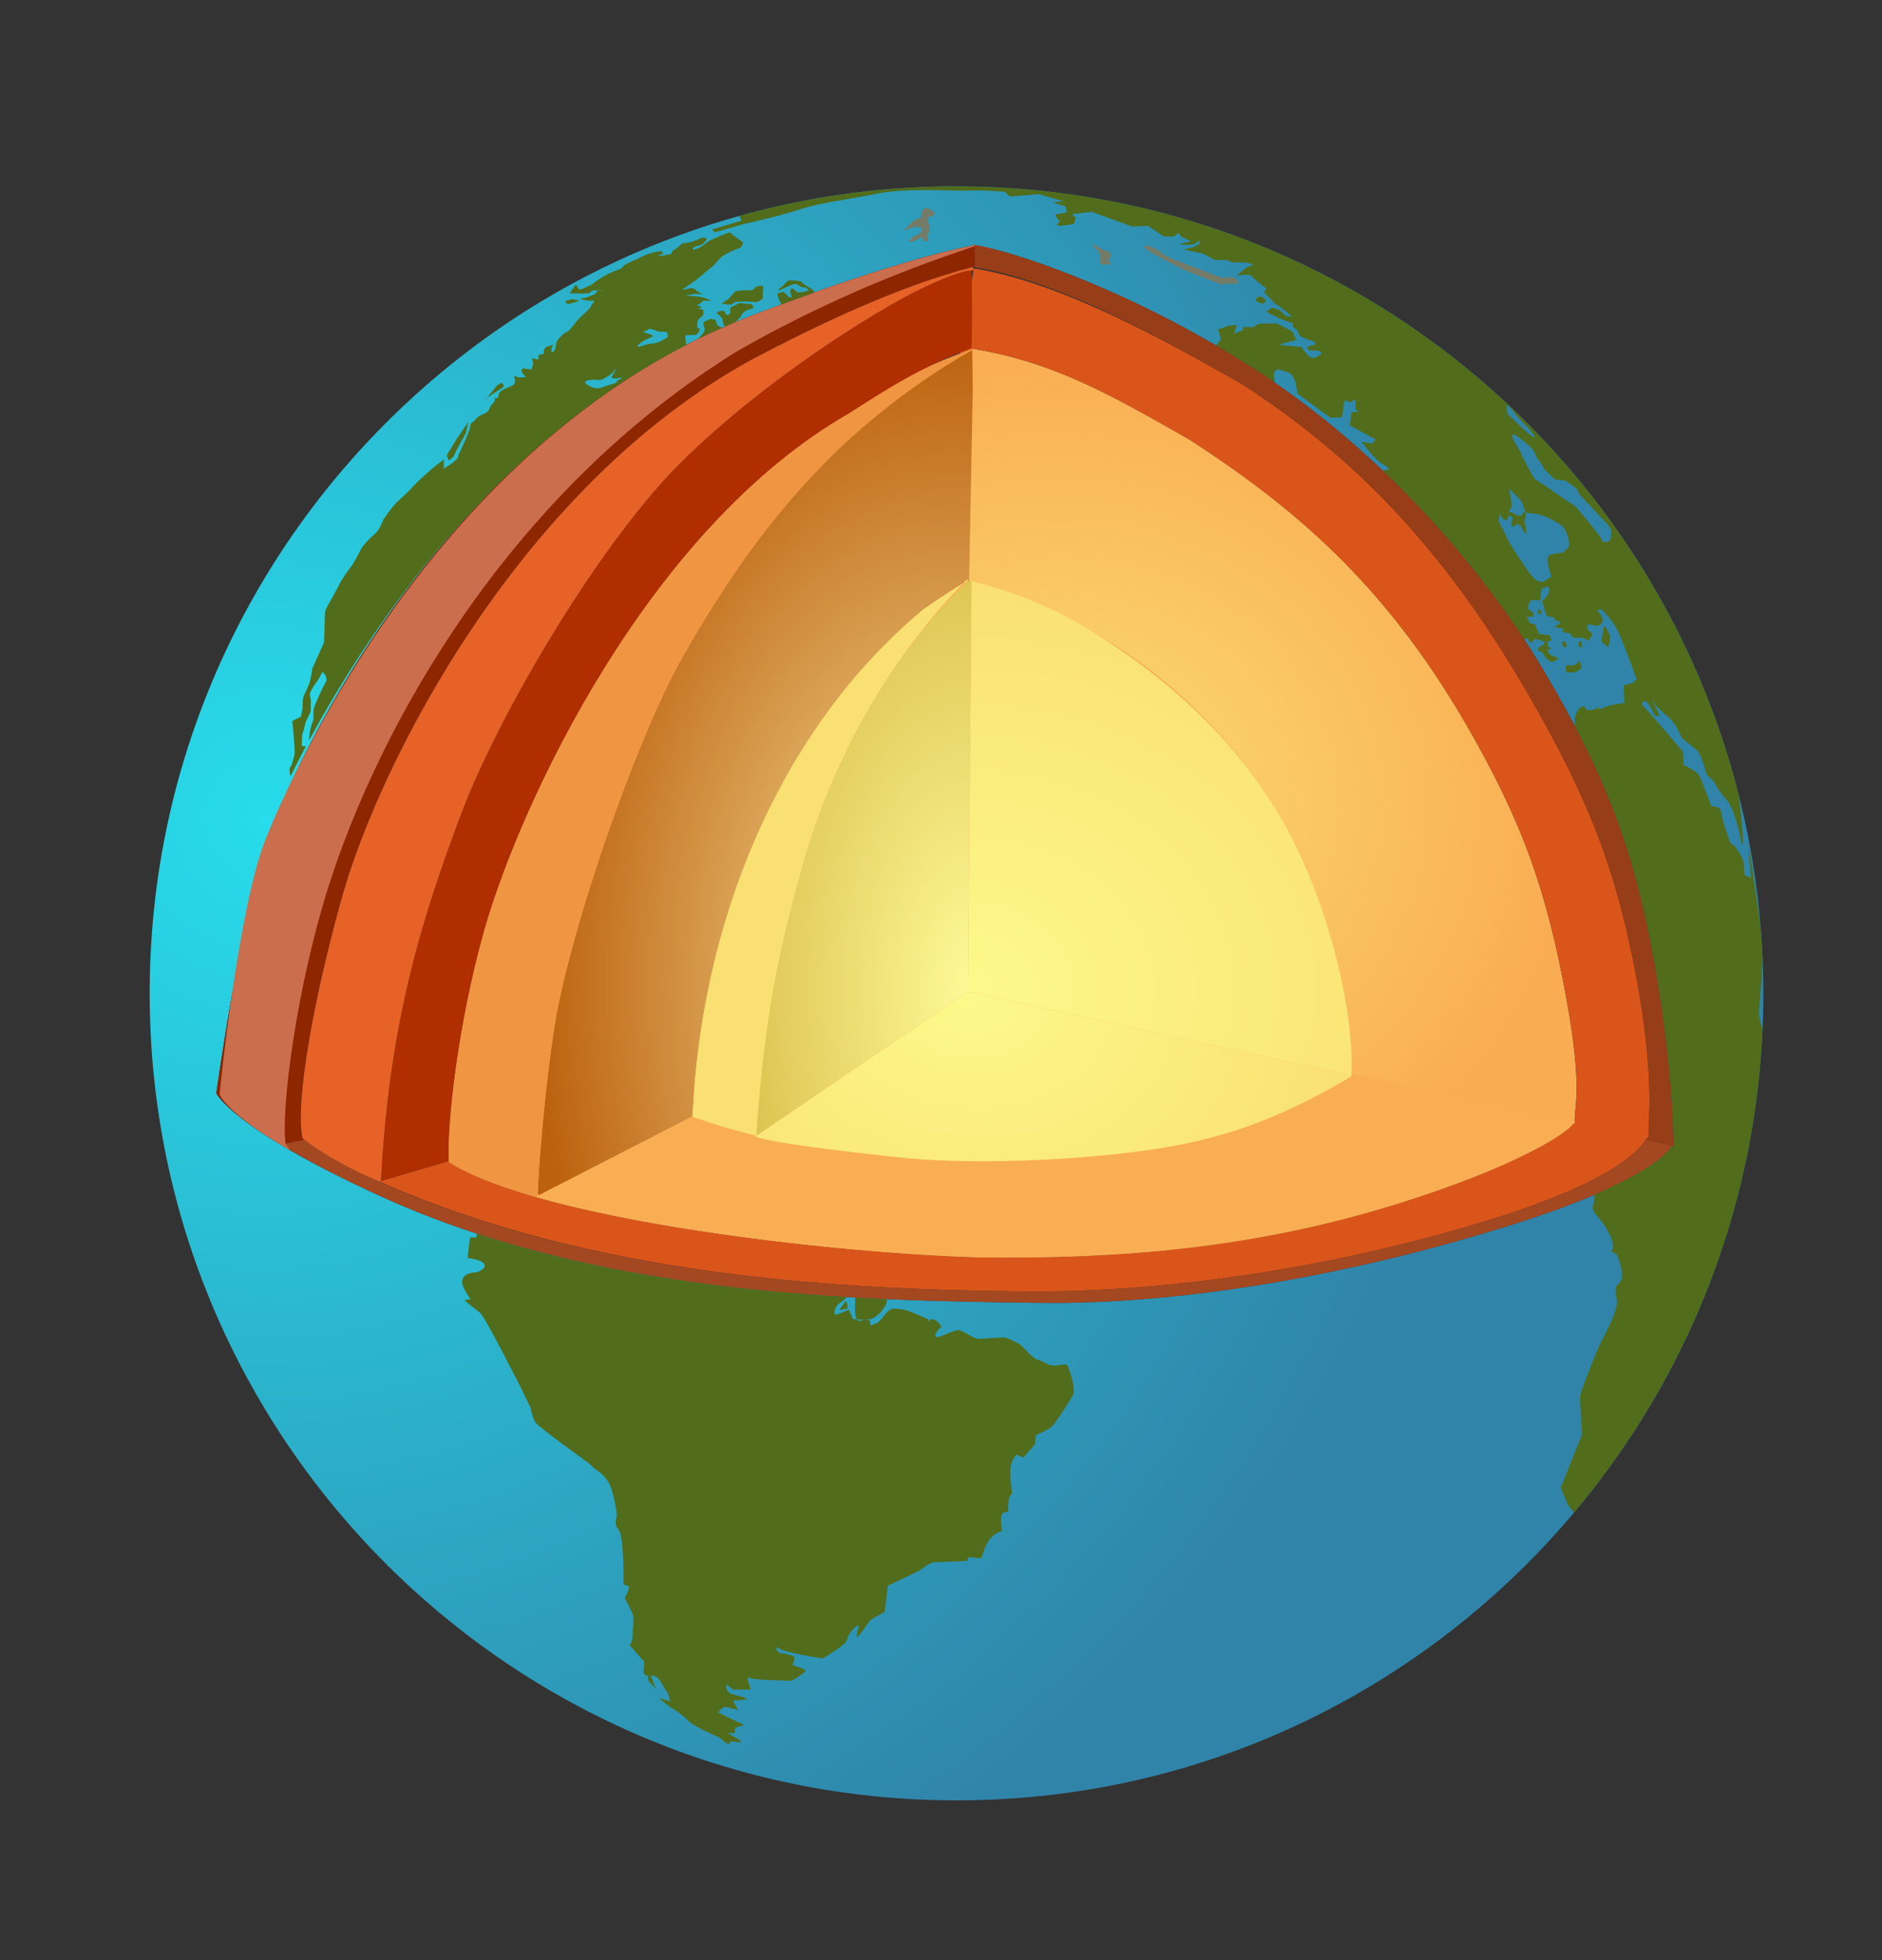 <?xml version="1.0" encoding="UTF-8" standalone="no"?>
<!-- Created with Inkscape (http://www.inkscape.org/) -->
<svg
   xmlns:dc="http://purl.org/dc/elements/1.1/"
   xmlns:cc="http://web.resource.org/cc/"
   xmlns:rdf="http://www.w3.org/1999/02/22-rdf-syntax-ns#"
   xmlns:svg="http://www.w3.org/2000/svg"
   xmlns="http://www.w3.org/2000/svg"
   xmlns:xlink="http://www.w3.org/1999/xlink"
   xmlns:sodipodi="http://sodipodi.sourceforge.net/DTD/sodipodi-0.dtd"
   xmlns:inkscape="http://www.inkscape.org/namespaces/inkscape"
   id="svg2"
   sodipodi:version="0.32"
   inkscape:version="0.44.1"
   width="800"
   height="833"
   version="1.0"
   sodipodi:docbase="/home/asereje/wikipedia/graficos"
   sodipodi:docname="Jordens_inre.svg">
  <rect width="100%" height="100%" fill="#333333" stroke="none"/>
  <defs
     id="defs5">
    <linearGradient
       id="linearGradient3088">
      <stop
         style="stop-color:#27dceb;stop-opacity:1;"
         offset="0"
         id="stop3090" />
      <stop
         style="stop-color:#3084a9;stop-opacity:1;"
         offset="1"
         id="stop3092" />
    </linearGradient>
    <linearGradient
       id="linearGradient3048">
      <stop
         style="stop-color:#fefa98;stop-opacity:1;"
         offset="0"
         id="stop3050" />
      <stop
         style="stop-color:#dcc14e;stop-opacity:1;"
         offset="1"
         id="stop3052" />
    </linearGradient>
    <linearGradient
       id="linearGradient3039">
      <stop
         style="stop-color:#fae072;stop-opacity:1;"
         offset="0"
         id="stop3041" />
      <stop
         style="stop-color:#fae072;stop-opacity:0;"
         offset="1"
         id="stop3043" />
    </linearGradient>
    <linearGradient
       id="linearGradient2987">
      <stop
         style="stop-color:#fae072;stop-opacity:1;"
         offset="0"
         id="stop2989" />
      <stop
         style="stop-color:#fdf98b;stop-opacity:1;"
         offset="1"
         id="stop2991" />
    </linearGradient>
    <linearGradient
       id="linearGradient2971">
      <stop
         style="stop-color:#fdf98b;stop-opacity:1;"
         offset="0"
         id="stop2973" />
      <stop
         style="stop-color:#fae072;stop-opacity:1;"
         offset="1"
         id="stop2975" />
    </linearGradient>
    <linearGradient
       id="linearGradient2930">
      <stop
         style="stop-color:#fceba4;stop-opacity:1;"
         offset="0"
         id="stop2932" />
      <stop
         style="stop-color:#bc610e;stop-opacity:1;"
         offset="1"
         id="stop2934" />
    </linearGradient>
    <linearGradient
       inkscape:collect="always"
       id="linearGradient2902">
      <stop
         style="stop-color:#fae072;stop-opacity:1;"
         offset="0"
         id="stop2904" />
      <stop
         style="stop-color:#fae072;stop-opacity:0;"
         offset="1"
         id="stop2906" />
    </linearGradient>
    <radialGradient
       inkscape:collect="always"
       xlink:href="#linearGradient2902"
       id="radialGradient2908"
       cx="448.918"
       cy="341.344"
       fx="448.918"
       fy="341.344"
       r="221.735"
       gradientTransform="matrix(1,0,0,0.873,0,43.314)"
       gradientUnits="userSpaceOnUse" />
    <radialGradient
       inkscape:collect="always"
       xlink:href="#linearGradient2971"
       id="radialGradient3029"
       cx="404.886"
       cy="361.021"
       fx="404.886"
       fy="361.021"
       r="126.969"
       gradientTransform="matrix(-0.228,1.027,-1.295,-0.288,970.515,108.995)"
       gradientUnits="userSpaceOnUse" />
    <radialGradient
       inkscape:collect="always"
       xlink:href="#linearGradient2971"
       id="radialGradient3037"
       cx="410.844"
       cy="404.792"
       fx="410.844"
       fy="404.792"
       r="82.12"
       gradientTransform="matrix(2.586,-1.376281e-6,1.591106e-6,2.112,-651.777,-434.955)"
       gradientUnits="userSpaceOnUse" />
    <radialGradient
       inkscape:collect="always"
       xlink:href="#linearGradient3048"
       id="radialGradient3066"
       cx="413.438"
       cy="386.616"
       fx="413.438"
       fy="386.616"
       r="46.219"
       gradientTransform="matrix(2.226,-5.79056e-3,1.080524e-2,4.153,-510.852,-1182.15)"
       gradientUnits="userSpaceOnUse" />
    <radialGradient
       inkscape:collect="always"
       xlink:href="#linearGradient2930"
       id="radialGradient3084"
       cx="383.127"
       cy="373.46"
       fx="383.127"
       fy="373.46"
       r="92.942"
       gradientTransform="matrix(-1.915,3.403904e-2,-5.298013e-2,-2.98,1159.335,1521.21)"
       gradientUnits="userSpaceOnUse" />
    <radialGradient
       inkscape:collect="always"
       xlink:href="#linearGradient3088"
       id="radialGradient3102"
       cx="112.594"
       cy="348.165"
       fx="112.594"
       fy="348.165"
       r="342.969"
       gradientTransform="matrix(0.992,1.141,-1.149,0.999,401.116,-128.215)"
       gradientUnits="userSpaceOnUse" />
  </defs>
  <sodipodi:namedview
     inkscape:window-height="767"
     inkscape:window-width="1278"
     inkscape:pageshadow="2"
     inkscape:pageopacity="0.0"
     guidetolerance="10.0"
     gridtolerance="10.0"
     objecttolerance="10.0"
     borderopacity="1.0"
     bordercolor="#666666"
     pagecolor="#ffffff"
     id="base"
     inkscape:zoom="0.5"
     inkscape:cx="538.69164"
     inkscape:cy="409.97705"
     inkscape:window-x="0"
     inkscape:window-y="0"
     inkscape:current-layer="svg2"
     showguides="true"
     inkscape:guide-bbox="true">
    <sodipodi:guide
       orientation="vertical"
       position="-97.581"
       id="guide3331" />
  </sodipodi:namedview>
  <path
     style="fill:url(#radialGradient3102);fill-opacity:1.0;fill-rule:nonzero;stroke:none;stroke-width:2;stroke-miterlimit:4;stroke-dasharray:none;stroke-dashoffset:0;stroke-opacity:1"
     d="M 402.156,79.219 C 214.878,81.594 63.625,234.318 63.625,422.156 C 63.625,611.474 217.276,765.125 406.594,765.125 C 595.911,765.125 749.563,611.474 749.562,422.156 L 749.562,421.969 C 749.454,232.72 595.843,79.219 406.594,79.219 C 405.115,79.219 403.631,79.2 402.156,79.219 z M 413.812,104.062 C 430.214,106.346 481.794,123.78 532.438,156.312 C 585.824,190.607 629.317,239.745 656.188,285 C 683.058,330.255 694.39,361.351 702.875,407.312 C 710.386,447.998 711.245,479.17 711.344,485.812 C 711.357,486.674 711.344,487.219 711.344,487.219 L 710.656,487.156 C 708.076,491.121 696.108,503.649 642.75,520.469 C 577.696,540.975 505.095,554.395 442.656,553.688 C 359.22,552.772 253.278,550.048 161.938,508.438 C 98.298,479.446 91.938,464.594 91.938,464.594 C 91.938,464.594 102.925,386.604 113.719,356.438 C 125.24,324.239 188.872,184.287 318.906,134.375 C 374.979,112.852 404.112,106.13 413.375,104.375 L 413.812,104.062 z "
     id="path2427"
     sodipodi:nodetypes="cssccsccssssccscscsscc" />
  <path
     sodipodi:nodetypes="csccsccssccc"
     id="path2842"
     d="M 361.054,175.529 C 274.882,224.817 220.667,342.65 205.731,395.698 C 194.485,435.638 189.844,478.785 190.736,493.853 C 229.017,518.411 352.986,532.639 416.905,534.391 C 476.037,535.061 533.721,530.61 595.33,511.19 C 645.863,495.261 666.284,481.358 668.727,477.603 C 669.63,477.39 669.382,477.603 669.378,476.331 C 669.285,470.04 672.82,462.073 665.706,423.541 C 657.67,380.013 647.945,350.449 622.905,307.351 C 588.083,247.416 549.364,215.247 505.912,187.005 C 473.94,168.861 449.005,153.996 413.379,148.193 C 388.105,157.847 384.626,160.37 361.054,175.529 z "
     style="fill:#faac52;fill-opacity:1;fill-rule:evenodd;stroke:none;stroke-width:0.947px;stroke-linecap:butt;stroke-linejoin:miter;stroke-opacity:1" />
  <path
     style="fill:url(#radialGradient3084);fill-opacity:1.0;fill-rule:evenodd;stroke:none;stroke-width:0.947px;stroke-linecap:butt;stroke-linejoin:miter;stroke-opacity:1"
     d="M 228.562 507.125 L 229 508 L 294.406 474.406 C 297.905 393.591 330.049 311.073 392.5 259 C 402.551 252.09 407.202 249.213 409.438 247.969 L 411 247 L 411.406 247 C 411.72 247.024 411.71 247.071 411.969 247.094 L 413.5 165 L 413.281 148.875 L 413.25 148.75 C 413.25 148.75 411.185 149.846 407.625 151.969 C 404.065 154.091 398.998 157.233 393 161.344 C 390.001 163.399 386.773 165.692 383.375 168.219 C 379.977 170.746 376.407 173.518 372.75 176.5 C 369.093 179.482 365.369 182.674 361.594 186.094 C 357.818 189.514 354.004 193.159 350.25 197 C 344.71 202.67 339.42 208.446 334.312 214.469 C 329.205 220.492 324.276 226.756 319.406 233.406 C 314.536 240.057 309.734 247.104 304.906 254.656 C 300.079 262.209 295.23 270.271 290.25 279 C 287.741 283.396 285.098 288.549 282.375 294.281 C 279.652 300.013 276.845 306.318 274.031 313.031 C 271.217 319.744 268.406 326.879 265.625 334.219 C 262.844 341.558 260.092 349.107 257.469 356.719 C 254.846 364.331 252.341 372.002 250 379.531 C 247.659 387.061 245.497 394.438 243.562 401.531 C 241.628 408.624 239.905 415.417 238.5 421.719 C 237.095 428.021 236 433.844 235.25 439 C 233.854 448.599 232.738 457.739 231.844 466.031 C 230.949 474.323 230.276 481.775 229.781 488.031 C 228.847 499.849 228.594 506.324 228.562 507.125 z "
     id="path2870" />
  <path
     style="fill:#da551a;fill-opacity:1;fill-rule:evenodd;stroke:none;stroke-width:1px;stroke-linecap:butt;stroke-linejoin:miter;stroke-opacity:1"
     d="M 161.844,501.906 L 161.75,502.375 C 251.306,541.993 353.088,547.949 434.594,548.844 C 497.032,549.551 570.634,538.131 635.688,517.625 C 689.046,500.805 697.483,487.59 700.062,483.625 L 700.75,483.688 C 700.75,483.687 700.763,483.143 700.75,482.281 C 700.651,475.639 703.324,457.186 695.812,416.5 C 687.327,370.538 675.565,339.695 649.125,294.188 C 612.355,230.901 574.069,193.196 528.188,163.375 C 494.503,144.259 451.497,120.225 413.938,114.03 L 407.969,150.344 C 409.865,149.599 411.177,149.027 413.375,148.188 C 449.001,153.99 473.935,168.856 505.906,187 C 549.359,215.242 588.084,247.409 622.906,307.344 C 647.946,350.442 657.683,380.003 665.719,423.531 C 672.832,462.063 669.281,470.053 669.375,476.344 C 669.379,477.616 669.621,477.381 668.719,477.594 C 666.276,481.348 645.877,495.259 595.344,511.188 C 533.735,530.608 476.039,535.076 416.906,534.406 C 352.987,532.654 229.031,518.403 190.75,493.844 C 190.744,493.741 190.756,493.511 190.75,493.406 L 161.844,501.906 z "
     id="path2860"
     sodipodi:nodetypes="cccsccssscccccssccscccc" />
  <path
     style="fill:#f09542;fill-opacity:1;fill-rule:evenodd;stroke:none;stroke-width:0.947px;stroke-linecap:butt;stroke-linejoin:miter;stroke-opacity:1"
     d="M 227.656 508.688 L 228.5 508.25 C 228.5 508.25 228.792 500.544 229.781 488.031 C 230.276 481.775 230.949 474.323 231.844 466.031 C 232.738 457.739 233.854 448.599 235.25 439 C 236 433.844 237.095 428.021 238.5 421.719 C 239.905 415.417 241.628 408.624 243.562 401.531 C 245.497 394.438 247.659 387.061 250 379.531 C 252.341 372.002 254.846 364.331 257.469 356.719 C 260.092 349.107 262.844 341.558 265.625 334.219 C 268.406 326.879 271.217 319.744 274.031 313.031 C 276.845 306.318 279.652 300.013 282.375 294.281 C 285.098 288.549 287.741 283.396 290.25 279 C 295.23 270.271 300.079 262.209 304.906 254.656 C 309.734 247.104 314.536 240.057 319.406 233.406 C 324.276 226.756 329.205 220.492 334.312 214.469 C 339.42 208.446 344.71 202.67 350.25 197 C 354.004 193.159 357.818 189.514 361.594 186.094 C 365.369 182.674 369.093 179.482 372.75 176.5 C 376.407 173.518 379.977 170.746 383.375 168.219 C 386.773 165.692 390.001 163.399 393 161.344 C 398.998 157.233 404.065 154.091 407.625 151.969 C 411.185 149.846 413.25 148.75 413.25 148.75 L 413.5 150.5 L 413.5 148.219 C 413.456 148.212 413.419 148.195 413.375 148.188 C 388.101 157.841 384.634 160.372 361.062 175.531 C 274.891 224.819 220.655 342.64 205.719 395.688 C 194.473 435.628 189.858 478.776 190.75 493.844 C 199.283 499.318 212.222 504.264 227.656 508.688 z "
     id="path3335" />
  <path
     style="fill:url(#radialGradient2908);fill-opacity:1.0;fill-rule:evenodd;stroke:none;stroke-width:0.947px;stroke-linecap:butt;stroke-linejoin:miter;stroke-opacity:1"
     d="M 413.5 148.219 L 413.5 150.5 L 413.281 148.875 L 413.5 165 L 411.969 247.094 C 415.52 247.406 414.605 247.592 422.844 249.5 C 423.569 250.258 434.706 251.572 464.219 268.375 C 493.465 285.026 522.547 310.811 543.406 345.812 C 564.266 380.814 571.701 420.401 573.469 435.25 C 575.043 448.472 574.542 454.862 574.406 456.312 L 669.375 476.969 C 669.369 476.806 669.376 476.729 669.375 476.344 C 669.281 470.053 672.832 462.063 665.719 423.531 C 657.683 380.003 647.946 350.442 622.906 307.344 C 588.084 247.409 549.359 215.242 505.906 187 C 473.974 168.879 449.056 154.037 413.5 148.219 z "
     id="path2900" />
  <path
     style="fill:#faae53;fill-opacity:1;fill-rule:evenodd;stroke:none;stroke-width:0.947px;stroke-linecap:butt;stroke-linejoin:miter;stroke-opacity:1"
     d="M 669.375 476.969 L 574.406 456.312 C 574.389 456.491 574.344 457.531 574.344 457.531 C 540.756 477.33 515.836 485.445 481.188 489.688 C 446.539 493.93 407.278 494.641 381.469 491.812 C 355.659 488.984 329.156 485.799 321.438 483.156 C 321.451 482.953 321.455 482.765 321.469 482.562 C 319.879 482.102 311.98 480.64 294.406 474.594 C 294.409 474.532 294.404 474.468 294.406 474.406 L 229 508 L 228.562 507.125 C 228.561 507.172 228.5 508.25 228.5 508.25 L 227.656 508.688 C 281.463 524.11 367.236 533.044 416.906 534.406 C 476.039 535.076 533.735 530.608 595.344 511.188 C 645.877 495.259 666.276 481.348 668.719 477.594 C 669.348 477.445 669.39 477.344 669.375 476.969 z "
     id="path2969" />
  <path
     sodipodi:nodetypes="ccccccccsc"
     d="M 411,247 L 411,247 L 411,247 L 411,247 L 411.5,247 C 411.5,247 410.45,246.659 392.5,259 C 330.001,311.113 297.874,393.728 294.417,474.602 C 314.663,481.568 322.087,482.452 321.794,482.726 C 325,429.5 332.081,400.527 341,368.5 C 363,289.5 411.5,246 411.5,246"
     style="fill:#fae072;fill-opacity:1;fill-rule:evenodd;stroke:none;stroke-width:1px;stroke-linecap:butt;stroke-linejoin:miter;stroke-opacity:1"
     id="path2882" />
  <path
     id="path3366"
     style="fill:#fae072;fill-opacity:1;fill-rule:evenodd;stroke:none;stroke-width:1px;stroke-linecap:butt;stroke-linejoin:miter;stroke-opacity:1"
     d="M 411,247 L 411,247 L 411,247 L 411,247 L 411.5,247 C 411.5,247 410.45,246.659 392.5,259 C 330.001,311.113 297.874,393.728 294.417,474.602 C 314.663,481.568 322.087,482.452 321.794,482.726 C 325,429.5 332.081,400.527 341,368.5 C 363,289.5 411.5,246 411.5,246"
     sodipodi:nodetypes="ccccccccsc" />
  <path
     style="fill:#a44821;fill-opacity:1;fill-rule:evenodd;stroke:none;stroke-width:2;stroke-linecap:butt;stroke-linejoin:miter;stroke-opacity:1;stroke-miterlimit:4;stroke-dasharray:none"
     d="M 699.5 484.344 C 696.528 488.835 686.981 501.456 635.688 517.625 C 570.634 538.131 497.032 549.551 434.594 548.844 C 351.157 547.928 246.439 541.805 155.375 499.594 C 138.043 491.56 130.611 485.299 129.5 484.344 L 119.188 486.312 C 129.347 492.449 142.826 499.731 161.938 508.438 C 253.278 550.048 359.22 552.772 442.656 553.688 C 505.095 554.395 577.696 540.975 642.75 520.469 C 696.108 503.649 708.076 491.121 710.656 487.156 L 711.344 487.219 C 711.344 487.219 711.343 486.979 711.344 486.938 L 699.5 484.344 z "
     id="path2835" />
  <path
     style="fill:none;fill-opacity:1;fill-rule:evenodd;stroke:none;stroke-width:1;stroke-linecap:butt;stroke-linejoin:miter;stroke-opacity:1;stroke-miterlimit:4;stroke-dasharray:none"
     d="M 413.812 104.062 L 413.375 104.375 C 404.112 106.13 374.979 112.852 318.906 134.375 C 188.872 184.287 125.24 324.239 113.719 356.438 C 102.925 386.604 91.938 464.594 91.938 464.594 C 91.938 464.594 98.298 479.446 161.938 508.438 C 253.278 550.048 359.22 552.772 442.656 553.688 C 505.095 554.395 577.696 540.975 642.75 520.469 C 696.108 503.649 708.076 491.121 710.656 487.156 L 711.344 487.219 C 711.344 487.219 711.357 486.674 711.344 485.812 C 711.245 479.17 710.386 447.998 702.875 407.312 C 694.39 361.351 683.058 330.255 656.188 285 C 629.317 239.745 585.824 190.607 532.438 156.312 C 481.794 123.78 430.214 106.346 413.812 104.062 z "
     id="path1909" />
  <path
     style="fill:#8e2600;fill-opacity:1;fill-rule:evenodd;stroke:none;stroke-width:2;stroke-linecap:butt;stroke-linejoin:miter;stroke-opacity:1;stroke-miterlimit:4;stroke-dasharray:none"
     d="M 119.188 486.312 L 129.5 484.344 C 129.412 484.268 128.562 483.656 128.562 483.656 C 125.381 467.746 133.657 422.923 145.531 380.75 C 161.303 324.736 220.423 207.034 319.625 152.75 C 347.875 137.863 382.52 121.391 413.688 113.438 C 413.872 113.468 414.065 113.532 414.25 113.562 L 414.406 104.188 C 414.242 104.163 413.97 104.084 413.812 104.062 L 413.375 104.375 C 404.112 106.13 374.979 112.852 318.906 134.375 C 188.872 184.287 125.24 324.239 113.719 356.438 C 102.925 386.604 91.938 464.594 91.938 464.594 C 91.938 464.594 95.518 472.015 119.188 486.312 z "
     id="path2810" />
  <path
     style="fill:#cb6e4d;fill-opacity:1;fill-rule:evenodd;stroke:none;stroke-width:1px;stroke-linecap:butt;stroke-linejoin:miter;stroke-opacity:1"
     d="M 413.812,104.062 L 413.375,104.375 C 404.112,106.13 374.979,112.852 318.906,134.375 C 188.872,184.287 125.154,326.343 113.133,356.041 C 101.112,385.74 93.352,464.947 93.352,464.947 C 93.352,464.947 95.466,472.758 123.25,488.812 C 121.952,487.1 121.375,486.031 121.375,486.031 C 119.443,470.621 126.044,420.459 139.062,378.625 C 161.084,307.861 217.009,208.902 313.156,149.375 C 345.527,130.851 379.075,116.201 414.375,104.656 C 416.296,105.011 419.113,105.428 422.562,105.906 C 419.067,105.018 416.07,104.377 413.812,104.062 z "
     id="path3320"
     sodipodi:nodetypes="ccsscccscccc" />
  <path
     style="fill:#516c1b;fill-opacity:1;fill-rule:evenodd;stroke:none;stroke-width:1px;stroke-linecap:butt;stroke-linejoin:miter;stroke-opacity:1"
     d="M 202.812 524.312 L 202.438 525.906 L 199.781 525.906 L 198.75 534.625 C 198.75 534.625 204.818 535.167 205.875 537.281 C 206.932 539.395 202.438 540.719 202.438 540.719 C 202.438 540.719 197.682 540.718 196.625 543.625 C 195.568 546.532 200.062 552.063 200.062 552.062 L 197.406 552.594 C 197.406 552.594 201.917 556.289 204.031 557.875 C 206.145 559.461 221.469 589.875 221.469 589.875 L 225.438 598.062 C 225.438 598.062 226.474 602.556 227.531 604.406 C 228.588 606.256 250.281 621.844 250.281 621.844 L 253.188 624.5 C 253.188 624.5 256.605 626.331 258.719 630.031 C 260.833 633.731 261.892 641.4 262.156 643.25 C 262.421 645.1 260.59 647.482 262.969 650.125 C 265.347 652.768 265.062 673.375 265.062 673.375 L 267.438 674.156 L 266.906 676.281 L 265.594 679.188 C 265.594 679.188 269.312 685.806 269.312 687.656 C 269.312 689.506 268.781 696.906 268.781 696.906 L 267.719 699.281 L 273.781 706.156 C 273.781 706.156 273.796 708.525 273.531 710.375 C 273.267 712.225 276.156 712.219 276.156 712.219 L 275.375 712.5 L 275.625 714.344 L 279.062 718.031 L 278.281 716.469 L 276.688 711.969 C 276.688 711.969 277.491 711.971 278.812 712.5 C 280.134 713.029 282.5 717.5 282.5 717.5 L 284.094 719.875 L 284.875 723.062 L 279.875 721.469 L 284.094 724.906 C 284.094 724.906 290.184 728.607 292.562 731.25 C 294.941 733.893 305.781 738.375 305.781 738.375 C 305.781 738.375 308.162 740.503 309.219 741.031 C 310.276 741.56 310.531 739.969 310.531 739.969 L 315.281 740.5 L 313.969 739.188 L 309.219 736.531 L 312.125 736.531 L 312.625 734.156 L 316.344 733.094 L 305.25 727.812 C 305.25 727.812 307.099 725.438 308.156 725.438 C 309.213 725.438 313.688 726.75 313.688 726.75 L 311.594 722.781 L 316.344 722.281 L 317.938 722 C 317.938 722 315.279 720.949 311.844 720.156 C 308.408 719.363 308.687 716.719 308.688 716.719 L 308.688 715.656 L 311.594 718.031 L 318.969 718.031 L 318.719 716.469 C 318.719 716.469 316.869 711.974 318.719 713.031 C 320.569 714.088 334.568 714.079 335.625 714.344 C 336.682 714.608 341.193 711.432 342.25 710.375 C 343.307 709.318 336.938 707.719 336.938 707.719 C 336.938 707.719 337.486 705.884 337.75 704.562 C 338.014 703.241 331.125 702.438 331.125 702.438 C 331.125 702.438 328.218 698.744 331.125 700.594 C 334.032 702.444 349.625 704.813 349.625 704.812 C 349.625 704.812 359.673 699.006 359.938 697.156 C 360.202 695.306 362.071 692.665 363.656 691.344 C 365.242 690.022 364.969 691.344 364.969 691.344 C 364.969 691.344 363.366 696.884 364.688 695.562 C 366.009 694.241 370 688.438 370 688.438 L 376.062 685 L 377.375 673.906 L 391.125 667.312 C 391.125 667.312 395.09 663.875 397.469 663.875 C 399.847 663.875 411.219 663.344 411.219 663.344 C 411.219 663.344 410.963 661.486 412.812 661.75 C 414.662 662.014 416.753 662.543 417.281 661.75 C 417.81 660.957 418.073 658.311 420.188 654.875 C 422.302 651.439 426 650.656 426 650.656 C 426 650.656 425.5 648.811 425.5 645.375 C 425.5 641.939 428.656 642.469 428.656 642.469 C 428.656 642.469 428.392 641.126 428.656 638.219 C 428.921 635.312 430.25 634.781 430.25 634.781 C 430.25 634.781 429.966 633.203 429.438 627.125 C 428.909 621.047 432.094 618.156 432.094 618.156 L 435 619.469 L 440.031 613.656 L 440.281 609.938 C 440.281 609.938 445.585 607.557 446.906 606.5 C 448.228 605.443 454.025 596.484 455.875 593.312 C 457.725 590.141 454.279 581.401 453.75 580.344 C 453.221 579.287 450.845 580.344 447.938 580.344 C 445.03 580.344 443.987 578.497 441.344 577.969 C 438.701 577.44 434.478 571.622 433.156 571.094 C 431.835 570.565 428.665 568.733 427.344 568.469 C 426.022 568.204 418.083 569 415.969 569 C 413.855 569 409.614 565.546 407.5 565.281 C 405.386 565.017 398.543 569.259 397.75 567.938 C 396.957 566.616 400.125 563.969 400.125 563.969 C 400.125 563.969 399.316 561.574 396.938 560.781 C 394.559 559.988 395.344 562.125 395.344 562.125 L 394.312 560.531 C 394.312 560.531 387.679 557.622 386.094 557.094 C 384.508 556.565 380.554 555.784 378.969 556.312 C 377.383 556.841 375.804 559.213 374.219 561.062 C 372.633 562.912 370 563.188 370 563.188 L 369.719 561.062 L 367.594 560.906 C 365.626 561.213 364.952 561.975 364.219 560.656 L 362.594 560.531 L 360.75 556.562 C 360.75 556.562 356.759 558.423 355.438 558.688 C 354.116 558.952 354.667 555.259 356.781 553.938 C 357.797 553.302 358.945 552.185 360 551.219 C 308.877 548.184 254.49 541.228 202.812 524.312 z M 364.219 560.656 L 367.594 560.906 C 367.99 560.844 368.422 560.781 368.938 560.781 C 372.373 560.781 376.315 555.77 376.844 553.656 C 377.031 552.907 376.964 552.457 376.562 552.094 C 372.227 551.9 367.858 551.653 363.469 551.406 C 363.593 553.923 363.171 558.161 363.906 560 C 364.017 560.277 364.116 560.471 364.219 560.656 z "
     id="path1873" />
  <path
     style="fill:#516c1b;fill-opacity:1;fill-rule:evenodd;stroke:none;stroke-width:1px;stroke-linecap:butt;stroke-linejoin:miter;stroke-opacity:1"
     d="M 310.188 98.875 C 309.914 98.873 309.531 98.938 309 99.125 C 306.875 99.875 303.125 101.625 302 102.125 C 300.875 102.625 300.75 103 298.75 104.375 C 296.75 105.75 295.375 106 295.375 106 C 295.375 106 294.125 106.625 294.625 105.5 C 295.125 104.375 297.875 104.5 298.625 103.75 C 299.375 103 300.375 101.875 300.375 101.875 C 300.375 101.875 300.5 101 299 101 C 297.5 101 297.625 101.75 294 102.75 C 290.375 103.75 290.5 102.75 289.125 104.25 C 287.75 105.75 286.25 106.125 285.75 106.875 C 285.25 107.625 286.125 107.875 283.75 108.25 C 281.375 108.625 282.375 108.625 281.25 108.625 C 280.125 108.625 278.625 109.25 279.75 108.625 C 280.875 108 282.875 107.625 281.75 107.5 C 280.625 107.375 283 106.125 278.5 107.125 C 274 108.125 271.125 110 271.125 110 C 271.125 110 268.75 110.75 266 112.375 C 263.25 114 266.625 113.125 261.125 115.25 C 255.625 117.375 251.5 121 251.5 121 C 251.5 121 248.5 122.375 247.5 122.75 C 246.5 123.125 246.25 123 246.25 123 L 244.75 121 L 242.125 124.625 L 248.125 124.75 L 250.5 124.625 C 250.5 124.625 251.5 123.375 252.375 123.375 C 252.965 123.375 253.657 123.375 254.312 123.375 C 255.067 122.874 256.125 123.5 256.125 123.5 L 255.25 123.375 C 255.25 123.375 254.629 123.375 254.312 123.375 C 254.252 123.415 254.18 123.445 254.125 123.5 C 253.375 124.25 253.75 124.625 252.375 125.25 C 251 125.875 250.375 125.875 249.5 126.375 C 248.625 126.875 245 126.625 247.875 127.375 C 250.75 128.125 252.375 127.75 252.375 127.75 C 252.375 127.75 252.875 128.125 251.75 129.25 C 250.625 130.375 252.5 129.625 248.25 133.375 C 244 137.125 242.625 140.25 241.5 140.75 C 240.375 141.25 239.75 141.5 237.875 143.5 C 236 145.5 236.5 146.625 236 148.125 C 235.5 149.625 234.375 150.625 234.375 148.75 C 234.375 146.875 236.375 145.875 234 146.875 C 231.625 147.875 232.25 146.875 231.375 148.5 C 230.5 150.125 232.25 150 230.5 150.5 C 228.75 151 228.625 150.875 228.75 151.375 C 228.875 151.875 229.125 152.625 229.125 152.625 C 229.125 152.625 228.5 152.875 227.75 152.625 C 227 152.375 226.25 151.875 226.25 152.375 C 226.25 152.875 227 154.625 226.375 155.625 C 225.75 156.625 226.375 157.125 225.375 157 C 224.375 156.875 224.75 156.75 223.5 156.75 C 222.25 156.75 223.125 155.875 222 156.875 C 220.875 157.875 223.25 159.875 223.25 159.875 C 223.25 159.875 223.5 160.375 222.5 160.375 C 221.5 160.375 220.375 160.375 220.375 160.375 L 218.375 159.625 C 218.375 159.625 219.125 161 218.875 161.75 C 218.625 162.5 219.25 163 217.875 163.75 C 216.5 164.5 219.125 163.375 214.875 165.125 C 210.625 166.875 212.375 169.125 211.625 169.125 C 210.875 169.125 210.25 169.125 210.25 169.125 C 210.25 169.125 210.875 170.375 209.25 171.75 C 207.625 173.125 208.625 174.75 205.625 175.875 C 202.625 177 201.75 178.75 201.75 178.75 L 200.125 180 C 200.125 180 199.75 182.25 199.5 182.75 C 199.25 183.25 198.25 186.125 197.75 187.125 C 197.25 188.125 195.375 192.5 194.875 193.375 C 194.375 194.25 195.375 194 193.625 195.625 C 191.875 197.25 188.875 199 188.875 199 C 188.875 199 188.5 199.5 188.625 199 C 188.75 198.5 188.625 195.25 188.625 195.25 C 188.625 195.25 188.375 195.5 186.375 197 C 184.375 198.5 180.5 202 179.375 203 C 178.25 204 177.125 205.125 174.75 207.625 C 172.375 210.125 171.25 211 168.875 213.25 C 166.5 215.5 163 220.75 163 220.75 C 163 220.75 161.375 225.375 159.125 227.125 C 156.875 228.875 154.25 232 153.75 232.875 C 153.25 233.75 150.375 239.5 149 241.125 C 147.625 242.75 145 246.75 144.5 247.875 C 144 249 143 250.625 141.5 253.5 C 140 256.375 138.125 258.875 138.125 260.75 C 138.125 262.625 137.75 273 137.75 273 L 132.75 284.125 C 132.75 284.125 132.125 289.25 131.25 291 C 130.375 292.75 130.125 294 129.375 295.125 C 128.625 296.25 128.625 299.625 128.625 300.625 C 128.625 301.625 127.875 304.625 127.875 304.625 L 125 306 L 124.25 306.5 C 124.25 306.5 125.625 319.25 125.125 321 C 124.625 322.75 124.25 325 123.375 326 C 122.767 326.695 123.188 328.674 123.5 329.844 C 125.472 325.878 127.656 321.629 130.062 317.125 C 129.889 317.166 128.131 317.559 128.25 316.25 C 128.375 314.875 128.25 312.25 128.75 311.25 C 129.25 310.25 129.75 307.125 130.25 306.125 C 130.75 305.125 131.75 303.25 132 302.375 C 132.25 301.5 132 301.125 132.125 298.375 C 132.25 295.625 130.875 296 132.375 293.25 C 133.875 290.5 134.875 289.625 135.625 288.25 C 136.375 286.875 137.125 285.5 137.125 285.5 C 137.125 285.5 139.625 287.875 138.5 289.875 C 137.375 291.875 137.375 291.75 135.625 295.625 C 133.875 299.5 133.25 301 133.25 302.375 C 133.25 303.75 133.375 305.875 132.875 306.875 C 132.375 307.875 131.625 311.125 131.625 311.625 C 131.625 311.957 131.34 313.4 131.375 314.656 C 158.243 265.036 210.715 187.98 292.406 146.219 C 291.771 146.281 291.5 146.365 291.5 145.125 C 291.5 143.375 290.5 142.375 292.625 142.375 C 294.75 142.375 296.125 142.5 296.625 141.625 C 297.125 140.75 297.625 140.5 297.375 139.875 C 297.125 139.25 296.375 139.875 296.375 138.625 C 296.375 137.375 296.375 136.25 297.125 135.5 C 297.875 134.75 299 134.25 299 133.375 C 299 132.5 299.125 131.625 298.375 131.5 C 297.625 131.375 296.75 131.125 296.75 131.125 L 298.375 130.625 C 298.375 130.625 297.625 130.25 296.875 129.875 C 296.125 129.5 295.75 129.625 296.875 129.375 C 298 129.125 298.25 127.875 299.5 127.75 C 300.75 127.625 304.125 128.5 300.625 127 C 297.125 125.5 289.125 125.625 290.75 125.625 C 292.375 125.625 294.5 124.875 295.625 124.875 C 296.719 124.875 298.583 125.112 298.688 125.125 C 298.531 125.047 298.125 124.812 297.125 124.25 C 295.125 123.125 296 122.75 294.25 122.5 C 292.5 122.25 287.875 124.375 291.375 122.125 C 294.875 119.875 297.75 117.625 299 116.375 C 300.25 115.125 302.625 113.75 304.125 112 C 305.625 110.25 305.75 109.75 307.5 108.625 C 309.25 107.5 312.375 106.125 313 105.875 C 313.625 105.625 314.625 105.5 315 105 C 315.375 104.5 316.25 103.375 315.625 102.875 C 315 102.375 313.375 101.125 312 100.25 C 310.969 99.594 311.008 98.881 310.188 98.875 z M 314.5 128.844 C 314.104 128.858 313.734 129 313.125 129.375 C 311.5 130.375 310.25 130.375 310.375 131.375 C 310.5 132.375 310.5 133.5 310 133.625 C 309.5 133.75 308.875 134.125 308.5 133.5 C 308.125 132.875 308.375 132.125 307.125 132.125 C 305.875 132.125 304 132.625 305 133.375 C 306 134.125 306.625 134.625 307 135.5 C 307.375 136.375 307.25 137.25 307.5 137.75 C 307.625 138 307.984 138.469 308.062 138.812 C 309.566 138.159 311.071 137.535 312.594 136.906 C 314.234 135.236 315.267 134.142 315.25 134.125 C 315.25 133.375 314.75 134.375 316 132.875 C 317.25 131.375 321.25 131.125 320.25 130.375 C 319.25 129.625 320.75 129.125 317.75 129.125 C 315.875 129.125 315.16 128.819 314.5 128.844 z M 302.156 135.5 C 301.945 135.5 301.672 135.594 301.25 135.875 C 300.125 136.625 298.625 136.375 299 137.75 C 299.375 139.125 299.75 139.875 299.25 141 C 299.004 141.553 297.897 142.875 296.688 144.062 C 300.157 142.363 303.677 140.723 307.25 139.156 C 307.164 139.14 307.103 139.153 307 139.125 C 305.125 138.625 305 138.625 304.625 137.375 C 304.25 136.125 304.125 135.75 303.25 135.75 C 302.703 135.75 302.508 135.5 302.156 135.5 z M 276.125 139.75 C 277.033 139.768 278.625 140.469 279.375 140.75 C 280.375 141.125 281.125 140.875 282.5 141 C 283.875 141.125 283.625 141.5 283.875 142.5 C 284.125 143.5 282.875 143.875 282.875 143.875 C 282.875 143.875 279.75 145.875 277.375 146 C 275 146.125 274.625 146.5 271.5 147.375 L 270.875 147 C 270.875 147 272.625 145.125 275 144.125 C 277.375 143.125 277.75 142.75 277.75 142.75 C 277.75 142.75 277.125 142.25 274.625 141.5 C 272.125 140.75 275.125 140.75 275.5 140 C 275.594 139.812 275.822 139.744 276.125 139.75 z M 262.25 156.125 L 259.875 160.375 C 259.875 160.375 261 160.875 261.625 160.875 C 262.25 160.875 264.375 160.375 264.375 160.375 C 264.375 160.375 264.25 160.875 262.875 161.5 C 261.5 162.125 263.25 162.5 259.75 163.375 C 256.25 164.25 255.75 165 254 165 C 252.25 165 250.75 164.125 250.25 163.875 C 249 162.875 248.75 163.25 248.75 162.375 C 248.75 161.5 252.125 161.375 253 161.375 C 253.875 161.375 255 161.75 256.25 161.125 C 257.5 160.5 257.75 160.25 259 159.5 C 260.25 158.75 262.25 156.125 262.25 156.125 z "
     id="path2409" />
  <path
     style="fill:#516c1b;fill-opacity:1;fill-rule:evenodd;stroke:none;stroke-width:1px;stroke-linecap:butt;stroke-linejoin:miter;stroke-opacity:1"
     d="M 357.442,556.698 C 359.387,556.079 360.359,556.61 360.271,555.284 C 360.183,553.958 359.564,552.809 359.564,552.809 L 356.912,556.521 L 357.442,556.698 z "
     id="path1875" />
  <path
     style="fill:#516c1b;fill-opacity:1;fill-rule:evenodd;stroke:none;stroke-width:1px;stroke-linecap:butt;stroke-linejoin:miter;stroke-opacity:1"
     d="M 665.741,285.346 C 665.564,283.224 665.299,282.694 666.537,282.694 C 667.774,282.694 668.835,283.224 669.984,282.252 C 671.133,281.28 671.398,280.396 671.575,281.28 C 671.751,282.164 672.547,282.871 672.105,283.843 C 671.663,284.815 669.542,285.876 667.774,285.788 C 666.006,285.699 665.564,285.699 665.741,285.346 z "
     id="path2391" />
  <path
     style="fill:#516c1b;fill-opacity:1;fill-rule:evenodd;stroke:none;stroke-width:1px;stroke-linecap:butt;stroke-linejoin:miter;stroke-opacity:1"
     d="M 680.767,272.706 C 682.446,273.855 683.595,275.888 683.861,274.209 C 684.126,272.529 684.656,271.38 684.214,269.966 C 683.772,268.552 682.888,267.138 682.623,266.784 C 682.358,266.431 681.739,266.077 681.739,266.077 L 680.767,272.706 z "
     id="path2393" />
  <path
     style="fill:#516c1b;fill-opacity:1;fill-rule:evenodd;stroke:none;stroke-width:1px;stroke-linecap:butt;stroke-linejoin:miter;stroke-opacity:1"
     d="M 664.15,274.651 C 665.034,274.916 666.095,275.623 665.918,274.386 C 665.741,273.148 665.122,272.529 664.769,272.529 C 664.415,272.529 663.708,272.529 664.062,273.413 C 664.415,274.297 664.327,274.739 664.15,274.651 z "
     id="path2395" />
  <path
     style="fill:#516c1b;fill-opacity:1;fill-rule:evenodd;stroke:none;stroke-width:1px;stroke-linecap:butt;stroke-linejoin:miter;stroke-opacity:1"
     d="M 670.691,274.297 C 671.575,275.093 672.724,275.446 672.635,275.004 C 672.547,274.562 672.459,275.358 672.37,274.032 C 672.282,272.706 672.105,272.441 671.663,272.441 C 671.221,272.441 670.779,274.386 670.691,274.297 z "
     id="path2397" />
  <path
     style="fill:#516c1b;fill-opacity:1;fill-rule:evenodd;stroke:none;stroke-width:1px;stroke-linecap:butt;stroke-linejoin:miter;stroke-opacity:1"
     d="M 653.72,260.509 C 654.427,260.774 655.134,261.127 655.134,260.774 C 655.134,260.42 655.576,260.509 654.958,259.802 C 654.339,259.094 654.427,258.476 653.985,259.006 C 653.543,259.536 653.897,260.597 653.72,260.509 z "
     id="path2399" />
  <path
     style="fill:#747b67;fill-opacity:1;fill-rule:evenodd;stroke:none;stroke-width:1px;stroke-linecap:butt;stroke-linejoin:miter;stroke-opacity:1"
     d="M 383.875,98.125 C 385.375,97.5 386.625,97 387.25,97 C 387.875,97 388.25,96.25 389.375,96.375 C 390.5,96.5 392.125,96.625 392,97.25 C 391.875,97.875 391.875,97.5 391.375,98.625 C 390.875,99.75 388.5,100 387.875,100.875 C 387.25,101.75 386,102.25 386.5,102.625 C 387,103 387.875,102.75 389,102.25 C 390.125,101.75 391.375,101 391.375,101 C 391.375,101 391.625,100.625 392.125,101.125 C 392.625,101.625 392.625,102.375 392.625,102.375 L 394.625,102.625 C 394.625,102.625 394.375,100.75 394.5,99.875 C 394.625,99 395.5,96.25 395,95.625 C 394.5,95 394.375,93.875 394.5,93.375 C 394.625,92.875 394.625,91.875 395.5,91.875 C 396.375,91.875 396.625,92.875 396.75,91.5 C 396.875,90.125 397.875,90.625 396.75,89.875 C 395.625,89.125 394.5,88.625 394.5,88.625 L 393.625,88.25 C 393.625,88.25 391.875,89.25 391.875,89.75 C 391.875,90.25 391.625,92.375 391.625,92.375 C 391.625,92.375 389,93.125 387.625,94.375 C 386.25,95.625 384,98.375 383.875,98.125 z "
     id="path2401" />
  <path
     style="fill:#747b67;fill-opacity:1;fill-rule:evenodd;stroke:none;stroke-width:1px;stroke-linecap:butt;stroke-linejoin:miter;stroke-opacity:1"
     d="M 464.304,103.796 C 466.337,104.503 465.541,104.15 468.016,105.652 C 470.491,107.155 471.994,106.448 472.082,107.862 C 472.171,109.276 471.817,109.541 471.463,110.248 C 471.11,110.956 472.259,112.105 472.259,112.105 C 472.259,112.105 473.32,112.547 471.022,112.37 C 468.723,112.193 468.016,113.254 467.84,111.663 C 467.663,110.072 467.751,109.718 467.751,109.099 C 467.751,108.481 468.193,108.834 467.398,107.597 C 466.602,106.359 463.774,103.708 463.774,103.708 L 464.304,103.796 z "
     id="path2403" />
  <path
     style="fill:#747b67;fill-opacity:1;fill-rule:evenodd;stroke:none;stroke-width:1px;stroke-linecap:butt;stroke-linejoin:miter;stroke-opacity:1"
     d="M 486.224,104.768 C 487.285,104.68 486.666,103.973 488.788,104.68 C 490.909,105.387 493.03,106.713 494.444,108.039 C 495.859,109.365 508.233,113.696 510.089,114.491 C 511.945,115.287 519.105,118.027 519.812,118.027 C 520.519,118.027 523.789,117.585 524.496,118.027 C 525.204,118.469 526.883,119.706 526.441,120.236 C 525.999,120.767 523.082,120.59 521.933,120.59 C 520.784,120.59 519.547,120.855 519.193,120.855 C 518.84,120.855 504.874,115.463 502.311,114.226 C 499.748,112.989 488.876,107.243 487.727,106.271 C 486.578,105.299 486.224,104.945 486.224,104.768 z "
     id="path2405" />
  <path
     style="fill:#516c1b;fill-opacity:1;fill-rule:evenodd;stroke:none;stroke-width:1px;stroke-linecap:butt;stroke-linejoin:miter;stroke-opacity:1"
     d="M 534.219,126.07 C 535.81,126.07 536.782,126.158 537.224,126.777 C 537.666,127.396 538.639,127.838 537.843,128.28 C 537.048,128.722 537.224,129.429 535.722,128.81 C 534.219,128.191 533.6,127.484 533.6,127.484 L 534.75,126.158 L 534.219,126.07 z "
     id="path2407" />
  <path
     style="fill:#516c1b;fill-opacity:1;fill-rule:evenodd;stroke:none;stroke-width:1px;stroke-linecap:butt;stroke-linejoin:miter;stroke-opacity:1"
     d="M 306.75,129.125 C 308.75,129.375 310.5,129.5 311,129.375 C 311.5,129.25 311.625,128.625 312.5,128.375 C 313.375,128.125 315.625,128.125 317.125,128.125 C 318.625,128.125 320.25,128.375 321.125,128.375 C 322,128.375 322.375,128.125 323.25,127.625 C 324.125,127.125 324.375,127 324.25,125.375 C 324.125,123.75 324.5,122.125 324.5,122.125 C 324.5,122.125 324.75,121.25 322.625,121.5 C 320.5,121.75 321,123.375 318.75,123.375 C 316.5,123.375 313.125,123.375 312.25,124.125 C 311.375,124.875 310.25,126.875 308.75,127.625 C 307.25,128.375 306.75,129.5 306.75,129.125 z "
     id="path2415" />
  <path
     style="fill:#516c1b;fill-opacity:1;fill-rule:evenodd;stroke:none;stroke-width:1px;stroke-linecap:butt;stroke-linejoin:miter;stroke-opacity:1"
     d="M 336 119.125 C 334.375 119.125 334.25 120.375 332.125 122 C 330 123.625 331.25 123.375 331.25 123.375 C 331.25 123.375 333.875 122.125 336.625 121 C 339.375 119.875 339.25 122 341.5 122.125 C 343.75 122.25 342.375 122.375 343.5 123 C 344.625 123.625 339.875 124.5 339.125 124.25 C 338.375 124 337.875 123.25 337.25 122.75 C 336.625 122.25 335.375 123 336.25 125.125 C 337.125 127.25 335.375 126.25 335.375 126.25 C 335.375 126.25 335 126 333.875 124.75 C 332.75 123.5 332 124.375 331 124.5 C 330 124.625 330.875 126.125 331 127.125 L 332.188 129.375 C 337.01 127.588 341.631 125.895 346 124.344 C 346.003 124.314 345.997 124.28 346 124.25 C 346.125 123 343.375 121.875 342.75 121.5 C 342.125 121.125 340.25 119.5 340.25 119.5 C 340.25 119.5 337.625 119.125 336 119.125 z "
     id="path2417" />
  <path
     style="fill:#516c1b;fill-opacity:1;fill-rule:evenodd;stroke:none;stroke-width:1px;stroke-linecap:butt;stroke-linejoin:miter;stroke-opacity:1"
     d="M 190.75,195.75 C 190.75,195.75 193,194.125 193,193.625 C 193,193.125 198,184.125 198,184.125 L 199.125,179.25 L 194.25,186.375 L 189.875,193.5 L 190.75,195.75 z "
     id="path2419" />
  <path
     style="fill:#516c1b;fill-opacity:1;fill-rule:evenodd;stroke:none;stroke-width:1px;stroke-linecap:butt;stroke-linejoin:miter;stroke-opacity:1"
     d="M 206.5,169.375 L 211.125,166.375 L 214.25,164.25 C 214.25,164.25 213.75,162.75 213.25,162.75 C 212.75,162.75 211.125,164 211.125,164 L 206.25,170 L 206.5,169.375 z "
     id="path2421" />
  <path
     style="fill:#516c1b;fill-opacity:1;fill-rule:evenodd;stroke:none;stroke-width:1px;stroke-linecap:butt;stroke-linejoin:miter;stroke-opacity:1"
     d="M 241.25,129.25 L 243.75,128.625 L 246.375,127.75 L 243.25,127.125 L 240.125,128 L 241.25,129.25 z "
     id="path2423" />
  <path
     style="fill:none;fill-opacity:0.75;fill-rule:evenodd;stroke:none;stroke-width:1px;stroke-linecap:butt;stroke-linejoin:miter;stroke-opacity:1"
     d="M 414 115 L 413.938 113.5 C 413.855 113.486 413.77 113.451 413.688 113.438 C 413.678 113.44 413.666 113.435 413.656 113.438 L 413.656 114.594 L 414 115 z "
     id="path2862" />
  <path
     style="fill:url(#radialGradient3029);fill-opacity:1.0;fill-rule:evenodd;stroke:none;stroke-width:1px;stroke-linecap:butt;stroke-linejoin:miter;stroke-opacity:1"
     d="M 574.375 457 L 411.344 421.375 L 322.5 482 L 321.5 482.344 C 321.481 482.629 321.457 482.869 321.438 483.156 C 329.156 485.799 355.659 488.984 381.469 491.812 C 407.278 494.641 446.539 493.93 481.188 489.688 C 515.836 485.445 540.756 477.33 574.344 457.531 C 574.344 457.531 574.371 457.034 574.375 457 z "
     id="path2963" />
  <path
     style="fill:url(#radialGradient3037);fill-opacity:1.0;fill-rule:evenodd;stroke:none;stroke-width:1px;stroke-linecap:butt;stroke-linejoin:miter;stroke-opacity:1"
     d="M 412.938 246.938 L 411.5 421.25 L 411.344 421.375 L 574.375 457 C 574.449 456.324 575.152 449.39 573.469 435.25 C 571.701 420.401 564.266 380.814 543.406 345.812 C 522.547 310.811 492.857 286.053 464.219 268.375 C 436.744 251.415 415.315 247.873 412.938 246.938 z "
     id="path2958" />
  <path
     style="fill:url(#radialGradient3066);fill-opacity:1.0;fill-rule:evenodd;stroke:none;stroke-width:1px;stroke-linecap:butt;stroke-linejoin:miter;stroke-opacity:1"
     d="M 321.5 482.344 L 322.5 482 L 411.5 421.25 L 412.938 246.938 C 412.837 246.898 412.248 246.781 412.219 246.75 C 411.494 245.992 363 289.5 341 368.5 C 332.129 400.355 325.078 429.224 321.5 482.344 z "
     id="path2884" />
  <path
     style="fill:#b12e00;fill-opacity:1;fill-rule:evenodd;stroke:none;stroke-width:1px;stroke-linecap:butt;stroke-linejoin:miter;stroke-opacity:1"
     d="M 161.844,501.906 L 190.75,493.406 C 189.938,478.063 194.55,435.356 205.719,395.688 C 220.655,342.64 274.891,224.819 361.062,175.531 C 382.584,161.691 393.082,155.648 412.984,147.829 C 413.398,137.182 413.099,124.183 413.068,114.464 C 412.435,114.472 411.469,115.031 409.812,115.438 C 408.156,115.844 405.883,116.555 402.812,117.75 C 399.742,118.945 395.875,120.625 391,123 C 386.125,125.375 379.555,128.969 371.906,133.562 C 368.082,135.859 363.979,138.418 359.688,141.188 C 355.396,143.957 350.922,146.938 346.312,150.125 C 341.703,153.312 336.964,156.699 332.188,160.25 C 327.411,163.801 322.605,167.516 317.812,171.375 C 313.02,175.234 308.253,179.23 303.594,183.344 C 298.935,187.457 294.375,191.688 290,196 C 285.625,200.312 281.119,205.213 276.562,210.594 C 272.006,215.975 267.414,221.82 262.812,228 C 258.211,234.18 253.604,240.697 249.094,247.406 C 244.584,254.115 240.156,261.031 235.875,268 C 231.594,274.969 227.447,282.01 223.531,288.969 C 219.615,295.928 215.914,302.82 212.5,309.5 C 209.086,316.18 205.963,322.65 203.188,328.781 C 200.412,334.912 198,340.688 196,346 C 192,356.625 188.102,367.406 184.438,378.656 C 182.605,384.281 180.817,390.039 179.125,395.938 C 177.433,401.836 175.828,407.875 174.312,414.125 C 172.797,420.375 171.364,426.82 170.062,433.5 C 168.761,440.18 167.582,447.094 166.531,454.281 C 165.48,461.469 164.575,468.914 163.812,476.688 C 163.05,484.461 162.438,492.562 162,501 L 161.844,501.906 z "
     id="path2857"
     sodipodi:nodetypes="ccscccsssssssssssssssssssssssscc" />
  <path
     style="fill:#e76227;fill-opacity:1;fill-rule:evenodd;stroke:none;stroke-width:1px;stroke-linecap:butt;stroke-linejoin:miter;stroke-opacity:1"
     d="M 161.75 502.375 L 162 501 C 162.438 492.562 163.05 484.461 163.812 476.688 C 164.575 468.914 165.48 461.469 166.531 454.281 C 167.582 447.094 168.761 440.18 170.062 433.5 C 171.364 426.82 172.797 420.375 174.312 414.125 C 175.828 407.875 177.433 401.836 179.125 395.938 C 180.817 390.039 182.605 384.281 184.438 378.656 C 188.102 367.406 192 356.625 196 346 C 198 340.688 200.412 334.912 203.188 328.781 C 205.963 322.65 209.086 316.18 212.5 309.5 C 215.914 302.82 219.615 295.928 223.531 288.969 C 227.447 282.01 231.594 274.969 235.875 268 C 240.156 261.031 244.584 254.115 249.094 247.406 C 253.604 240.697 258.211 234.18 262.812 228 C 267.414 221.82 272.006 215.975 276.562 210.594 C 281.119 205.213 285.625 200.312 290 196 C 294.375 191.688 298.935 187.457 303.594 183.344 C 308.253 179.23 313.02 175.234 317.812 171.375 C 322.605 167.516 327.411 163.801 332.188 160.25 C 336.964 156.699 341.703 153.312 346.312 150.125 C 350.922 146.938 355.396 143.957 359.688 141.188 C 363.979 138.418 368.082 135.859 371.906 133.562 C 379.555 128.969 386.125 125.375 391 123 C 395.875 120.625 399.742 118.945 402.812 117.75 C 405.883 116.555 408.156 115.844 409.812 115.438 C 411.469 115.031 412.523 114.914 413.156 114.906 C 413.789 114.898 414 115 414 115 L 413.656 114.594 L 413.656 113.438 C 382.496 121.394 347.866 137.868 319.625 152.75 C 220.423 207.034 161.303 324.736 145.531 380.75 C 133.657 422.923 125.381 467.746 128.562 483.656 C 128.562 483.656 136.677 490.926 155.375 499.594 C 157.483 500.571 159.628 501.436 161.75 502.375 z "
     id="path3329" />
  <path
     style="fill:none;fill-opacity:0.75;fill-rule:evenodd;stroke:none;stroke-width:1px;stroke-linecap:butt;stroke-linejoin:miter;stroke-opacity:1"
     d="M 730,489 C 728.667,489 728.667,489 730,489 z "
     id="path3339" />
  <path
     style="fill:none;fill-opacity:0.75;fill-rule:evenodd;stroke:none;stroke-width:1px;stroke-linecap:butt;stroke-linejoin:miter;stroke-opacity:1"
     d="M 228.5,507.5 C 228.5,507.333 228.5,507.167 228.5,507.5 z "
     id="path3347" />
  <path
     style="fill:#516c1b;fill-opacity:1;fill-rule:evenodd;stroke:none;stroke-width:1px;stroke-linecap:butt;stroke-linejoin:miter;stroke-opacity:1"
     d="M 402.156 79.219 C 371.753 79.604 342.293 83.964 314.281 91.781 L 315.25 93.75 L 302.75 97.5 L 303.75 98.75 L 316 95.25 C 316 95.25 330.75 92 340 89 C 349.25 86 360.75 84.75 373 82.25 C 385.25 79.75 405.25 81.25 411.75 81 C 418.25 80.75 427.25 81.5 427.25 81.5 L 429.25 83.5 L 441.75 82.5 L 443.25 83 L 452 85.5 L 447.5 86 L 453 87.75 L 453.5 90.25 C 453.5 90.25 450.25 91 449 91 C 447.75 91 450.5 94 450.5 94 L 449.25 95.5 L 450.5 96 L 456.5 95.25 L 457.25 92.5 L 455.75 91.25 L 456 91 L 464 90 L 481.25 96.25 L 488 96 L 494.75 100.5 L 499 100.5 L 501 99 L 502 100.5 L 506.25 102.5 L 501 104 C 501 104 504.75 104 505.75 104 C 506.75 104 508 103.5 508 103.5 L 509.75 102.25 L 510 103.5 L 507.5 105 L 503.25 106 L 507.5 107 L 511.25 107.75 L 516.5 110.5 C 516.5 110.5 519.75 110.5 521 110.5 C 522.25 110.5 523.75 111.5 523.75 111.5 C 523.75 111.5 527.25 111.5 528.75 111.5 C 530.25 111.5 532.75 112.5 532.75 112.5 L 529.75 113.75 L 528.25 115 L 525.75 117 L 526.5 117 C 526.5 117 527.5 117 529.25 116.75 C 531 116.5 532 117.25 532 117.25 L 534.25 119.5 L 538.25 122.5 L 537.5 124.5 C 537.5 124.5 539.25 126 541 128 C 542.75 130 543.25 129.75 543.25 129.75 L 547.5 133 L 549.25 134.75 L 546.5 134.25 L 544 131.75 L 540.75 130.75 L 538.25 132.5 C 538.25 132.5 543.25 135.25 546.25 136.25 C 549.25 137.25 549.25 137.25 549.25 137.25 L 549.75 137.75 L 549.5 138.75 L 551.5 140.5 L 552.5 142.75 C 552.5 142.75 555.5 144.25 557.5 144.75 C 559.5 145.25 559.25 146.25 559.25 146.25 L 555.5 147.5 L 556.5 149 L 560.5 149 L 562 150.25 C 562 150.25 561 151 558.75 152 C 556.5 153 553.25 147.5 553.25 147.5 L 543.5 146.5 L 551 144.5 L 550 142.25 L 549.5 141 L 547.75 140 L 545.25 138.75 L 543 137.5 L 540.5 137.5 L 535.75 137.5 L 534 138 L 533 139 L 528.25 139 L 528.5 140.25 L 524.5 141.75 L 525.75 138.25 L 523 138.25 L 517.75 140 L 518.75 143 L 519 144.25 L 516.938 146.844 C 522.084 149.848 527.272 152.994 532.438 156.312 C 535.573 158.327 538.684 160.387 541.75 162.5 L 541.75 161.25 C 541.75 161.25 541 158.5 542.25 157.5 C 543.5 156.5 544 157.25 547.5 158.25 C 551 159.25 551.5 167.25 551.5 167.25 L 565.5 177.5 L 567 177.5 L 570.5 177.25 L 571.5 170 L 573.75 171 L 576.25 169.75 L 576.25 174 L 577.5 175 L 574.5 175.25 L 573.75 180.75 L 584.75 186.75 L 583.25 188.5 L 578.75 187.75 C 578.75 187.75 584.75 195.75 587.75 197.25 C 590.75 198.75 590.75 199.75 589.25 199.75 C 588.809 199.75 588.307 199.848 587.812 200 C 611.633 222.618 631.957 247.452 647.844 271.688 L 649.25 271.25 L 649.5 271.25 L 650.25 273 L 651 273 L 652.5 271.5 L 655.5 272.25 L 656.5 272.75 L 656.25 274.25 L 655.75 274.25 C 655.75 274.25 654.25 274.75 653.75 275.75 C 653.25 276.75 655.5 277 655.5 277 L 657 279.5 C 657 279.5 658.5 281 659.5 281.25 C 660.5 281.5 662.5 279.75 662.5 279.75 C 662.5 279.75 660 278.75 659 278.25 C 658 277.75 657.75 276 657.75 276 L 659.5 275.75 L 658 274.75 L 657.75 272.5 L 659.5 272.25 L 658.75 270 L 654.25 269.5 L 652.5 265.25 C 652.5 265.25 651.75 265.25 650.75 265 C 650.149 264.85 649.571 263.395 649.188 262.219 L 648.75 262.25 L 648.75 260.75 C 648.75 260.75 648.932 261.436 649.188 262.219 L 651.75 262 L 651.75 260.5 L 649.5 258.75 C 649.5 258.75 649.75 256 650.75 255.25 C 651.75 254.5 654.75 255.25 654.75 255.25 L 655.25 250.25 L 657.75 249.25 C 657.75 249.25 658.75 249.25 658.5 251.25 C 658.25 253.25 655.5 255.5 655.5 255.5 L 657.5 261.75 L 660.75 262.5 L 661 263.5 L 663.5 264.5 L 660.75 266.5 L 664.75 267.25 L 664 268.5 L 667.5 269.25 L 668.75 271 L 669.5 271 L 672.5 271 L 675.25 272.25 L 677 269.5 L 674.75 267.25 L 674.75 265.5 L 676.75 265.5 L 679 266 C 679 266 681 265.5 681.25 263.75 C 681.5 262 679 259.5 679 259.5 L 680.5 258.75 C 680.5 258.75 685.75 263.5 688.25 269.25 C 690.75 275 695.75 288.75 695.75 288.75 L 694 290.25 L 690.25 291.25 L 690.5 298.75 C 690.5 298.75 687.25 299.25 685.75 299.5 C 684.25 299.75 679.5 301.5 679.5 301.5 L 679.25 300.25 C 679.25 300.25 678.75 301.75 675.75 301.75 C 672.75 301.75 674.5 300.5 673.25 300.25 C 672 300 670.75 301 669.5 304.75 C 669.411 305.016 669.396 306.452 669.406 308.5 C 687.092 342.075 695.936 369.728 702.875 407.312 C 710.386 447.998 711.245 479.17 711.344 485.812 C 711.357 486.674 711.344 487.219 711.344 487.219 L 710.656 487.156 C 708.783 490.035 701.867 497.446 677.844 507.719 C 677.851 508.918 677.761 510.129 677.5 511 C 676.75 513.5 676.75 514.5 679.75 517.75 C 682.75 521 686.75 528.5 685.5 530.75 C 684.25 533 686 531.5 687.25 533.25 C 688.5 535 690.5 542.5 688.75 544.75 C 687 547 686.75 546 686.75 548.75 C 686.75 551.5 688.25 552.25 686.5 557.5 C 684.75 562.75 680.75 569.5 679 573.75 C 677.25 578 672 591 671.75 593 C 671.5 595 672.5 609.75 672.5 609.75 L 670 615.75 L 663.5 632.25 L 666.5 639.5 L 669.062 642.812 C 716.188 586.824 745.763 515.6 749.219 437.594 C 748.544 435.465 747.867 433.006 747.75 431.25 C 747.555 428.323 749.035 417.032 749.219 407.219 C 749.043 403.129 748.787 399.052 748.469 395 C 748.45 394.846 748.457 394.752 748.438 394.594 C 746.763 381.195 742.75 355.75 742.75 355.75 L 743.25 359.5 L 744.25 373.25 L 741.5 371.75 L 741.25 366.5 L 739.75 363 L 737.25 359.5 L 735.5 358.25 C 735.5 358.25 732 348.75 731.75 345.5 C 731.5 342.25 727.5 342.75 727.5 342.75 C 727.5 342.75 723.25 331.25 722.25 329.5 C 721.25 327.75 715.5 325 715.5 325 C 715.5 325 716 320.25 715 319 C 714 317.75 703 305 703 305 L 698 299.5 C 698 299.5 697.75 298 699.25 298 C 700.75 298 703.5 304.25 703.5 304.25 L 705.5 304.25 L 702 296.75 L 704 300 C 704 300 707.25 303.25 709.75 305.25 C 712.25 307.25 715 313.75 715 313.75 C 715 313.75 719.25 317 721.25 318.75 C 723.25 320.5 725.5 329.25 725.5 329.25 L 728.5 332 C 728.5 332 730 335.5 734 340 C 738 344.5 740.5 359.25 740.5 359.25 L 741 357.75 C 741 357.75 740.249 346.608 739.031 337.594 C 734.135 318.31 727.604 299.67 719.594 281.844 C 719.466 281.572 719.309 281.197 719.188 280.938 C 718.916 280.339 718.618 279.753 718.344 279.156 C 717.062 276.438 716.25 274.75 716.25 274.75 C 716.25 274.75 716.222 274.642 716.219 274.625 C 661.026 159.09 543.094 79.219 406.594 79.219 C 405.115 79.219 403.631 79.2 402.156 79.219 z M 640.688 172.281 C 640.721 172.268 640.769 172.276 640.812 172.281 C 641.132 172.318 641.739 172.88 642.844 174.344 C 646.379 179.028 649.934 182.023 650.906 183.438 C 651.879 184.852 653.284 186.072 651.781 185.719 C 650.279 185.365 640.906 175.906 640.906 175.906 L 640.562 175.469 C 640.79 174.671 640.184 172.483 640.688 172.281 z M 643.375 184.656 C 644.612 184.656 651.319 190.325 651.938 191.562 C 652.556 192.8 653.371 194.934 654.344 195.906 C 655.316 196.879 656.469 199.438 656.469 199.438 C 656.469 199.437 660.626 203.573 661.156 203.75 C 661.687 203.927 665.375 204.219 665.375 204.219 L 670.25 207.656 L 671.219 209.938 C 671.219 209.937 678.106 217.122 679.344 218.625 C 680.581 220.128 684.308 223.549 684.75 224.875 C 685.192 226.201 684.646 228.964 684.469 229.406 C 684.292 229.848 683.415 230.37 682.531 230.281 C 681.647 230.193 681.286 230.638 680.844 229.312 C 680.402 227.987 670.244 215.598 669.625 215.156 C 669.006 214.714 660.078 208.885 659.812 208.531 C 659.547 208.178 652.911 203.864 652.469 203.688 C 652.027 203.511 646.562 193.072 646.562 192.719 C 646.563 192.365 643.364 186.969 643.188 186.969 C 643.187 185.289 642.138 184.656 643.375 184.656 z M 641.438 207.562 C 641.438 207.562 646.553 212.605 646.906 213.312 C 647.26 214.02 648.141 217.032 648.406 217.562 C 648.671 218.093 650.458 218.084 653.375 218.438 C 656.292 218.791 662.545 222.133 664.312 223.812 C 666.08 225.492 667.151 230.18 667.062 231.594 C 666.974 233.008 664.416 234.875 664.062 234.875 C 663.709 234.875 660.003 235.324 658.5 236.031 C 656.997 236.738 658.574 242.83 659.281 244.156 C 659.988 245.482 657.952 245.824 657.156 246.531 C 656.361 247.238 654.512 247.701 652.656 246.375 C 650.8 245.049 642.851 233.108 640.906 229.219 C 638.962 225.33 638.706 224.522 637.469 222.312 C 636.231 220.103 637.822 220.288 637.469 218.344 C 637.115 216.399 638.178 219.688 638.531 220.219 C 638.885 220.749 639.49 220.641 639.844 220.906 C 640.197 221.171 640.906 220.719 640.906 220.719 L 641.156 218.969 C 641.156 218.969 642.225 219.485 642.844 219.75 C 643.462 220.015 642.854 220.647 642.5 221.531 C 642.146 222.415 642.771 223.818 643.125 223.906 C 643.479 223.995 644.168 223.046 644.875 222.781 C 645.582 222.516 645.861 223.111 646.656 223.906 C 647.452 224.702 647.46 226.027 648.344 226.469 C 649.228 226.911 648.688 226.129 648.688 225.688 C 648.688 225.246 648.687 223.644 648.156 222.406 C 647.626 221.169 648.323 220.837 648.5 219.688 C 648.677 218.538 648.587 217.89 647.969 217.625 C 647.35 217.36 647.082 219.13 646.375 219.219 C 645.668 219.307 644.696 218.962 643.812 218.344 C 642.929 217.725 641.25 217.469 641.25 217.469 C 641.25 217.469 642.568 215.785 642.656 214.812 C 642.745 213.84 641.796 209.862 641.531 208.094 L 641.438 207.562 z "
     id="path2381" />
  <path
     style="fill:#973d18;fill-opacity:1;fill-rule:evenodd;stroke:none;stroke-width:2;stroke-linecap:butt;stroke-linejoin:miter;stroke-opacity:1;stroke-miterlimit:4;stroke-dasharray:none"
     d="M 699.5 484.344 L 711.344 486.938 C 711.347 486.77 711.354 486.502 711.344 485.812 C 711.245 479.17 710.386 447.998 702.875 407.312 C 694.39 361.351 683.058 330.255 656.188 285 C 629.317 239.745 585.824 190.607 532.438 156.312 C 482.282 124.093 431.317 106.738 414.406 104.188 L 414.25 113.562 C 451.737 119.84 494.594 144.311 528.188 163.375 C 574.069 193.196 612.355 230.901 649.125 294.188 C 675.565 339.695 687.327 370.538 695.812 416.5 C 703.324 457.186 700.651 475.639 700.75 482.281 C 700.763 483.143 700.75 483.687 700.75 483.688 L 700.062 483.625 C 699.963 483.778 699.62 484.163 699.5 484.344 z "
     id="path2826" />
</svg>
